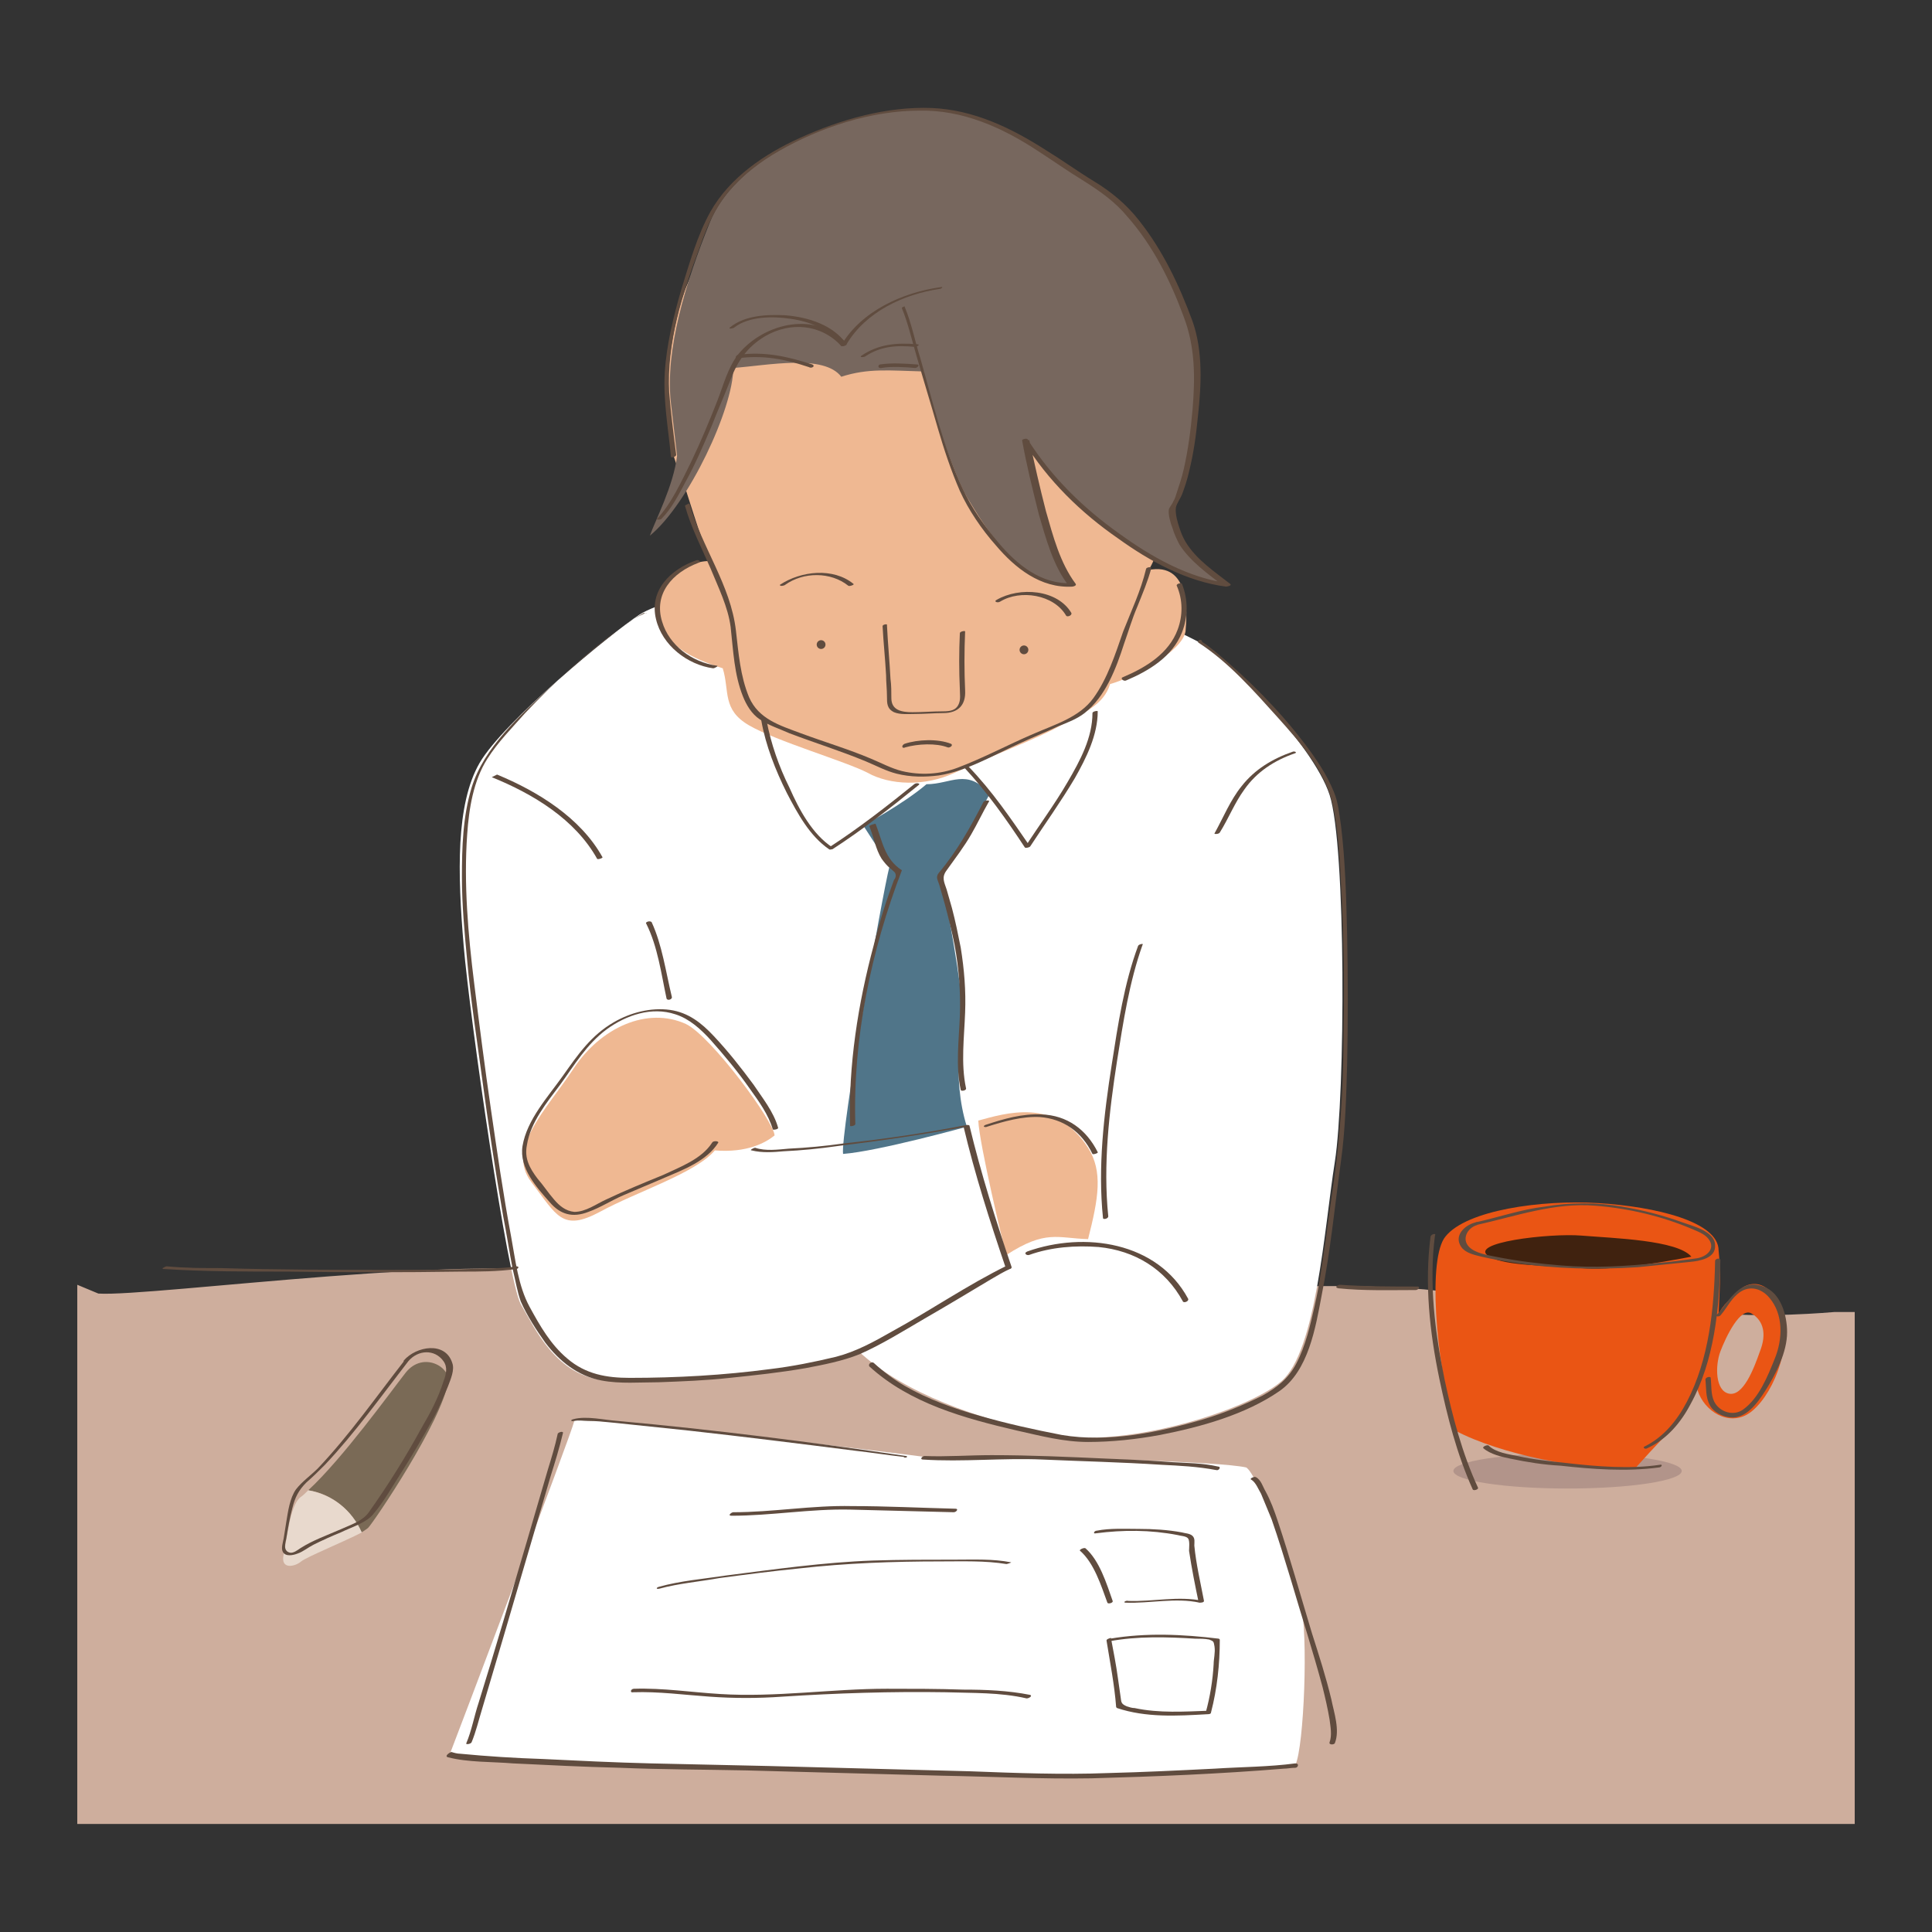 <?xml version="1.0" encoding="UTF-8"?> <!-- Generator: Adobe Illustrator 17.1.0, SVG Export Plug-In . SVG Version: 6.00 Build 0) --> <svg xmlns="http://www.w3.org/2000/svg" xmlns:xlink="http://www.w3.org/1999/xlink" id="Layer_1" x="0px" y="0px" viewBox="40 -10 220 220" xml:space="preserve"><rect x="40" y="-10" width="220" height="220" fill="#333333" stroke="none"/> <path fill="#CEAE9D" d="M251.2,197.7v-58.3l-2.3,0c0,0-8.8,0.8-14.2,0c-5.4-0.8-18.4,0-29-2.1s-43.5,0.4-51.1,0 c-7.6-0.4-36.6,1.2-47.3-1.9c-10.7-3.1-50.1,2.3-56.1,1.9l-2.4-1v61.4L251.2,197.7L251.2,197.7z"></path> <path fill="#FFFFFF" d="M105.4,151.8c-0.3,1.4-13.8,37-14.2,38c2.7,0.7,25.5,1.4,29.1,1.4s39.7,1.1,44.1,1 c4.4-0.1,20.7-0.8,23.1-1.2c1-2.1,1.5-15,0.6-18.5c-1-3.5-4.8-14.6-6.2-15.4c-3.2-0.7-19.4-1-23.4-1.2c-4-0.2-11.5,0.1-13.2,0 C142.3,155.5,107.4,151.2,105.4,151.8z"></path> <ellipse fill="#B2948A" cx="218.5" cy="157.5" rx="13" ry="2"></ellipse> <path fill="#EA5514" d="M222,127c6.5,0.4,13.7,2.1,13.7,5.4c0.3,2.7,0.1,4.6,0,7.3c0.4-1.1,1.4-1.8,2.5-2.9c1.1-1,3.8-1.2,4.8,3.3 c1,4.5-1.9,10-4.3,11.1s-5-0.9-5.5-3.3c-1.2,3.7-2.1,3.8-7,9.3c-6,0.3-15.4-1.6-20.5-4.3c-2.3-8.4-3.1-19.7-1.1-22.1 C207,127.8,215.5,126.6,222,127z M235.9,143.9c-0.6,1.6-0.6,4.5,1,4.8c1.6,0.3,2.8-2.8,3.5-4.8c0.8-2,0.4-3.5-0.9-4.3 C238.2,138.7,236.5,142.3,235.9,143.9z"></path> <path fill="#40220F" d="M209.6,133.1c-2.7-1.6,6.9-2.7,10.5-2.4c3.6,0.3,10.9,0.5,12.5,2.4c-4.1,0.8-9.2,1.6-12.6,1.3 C216.6,134.1,211.5,134.2,209.6,133.1z"></path> <path fill="#7A6A56" d="M86.2,146.3c-1.8,2.3-7.2,9.8-11.1,13.4c2.7,0.4,5,2.3,6,4.8c0.3-0.1,0.5-0.3,0.8-0.5 c0.7-0.7,8.5-12.3,9.1-16.6C91.4,145.7,88.2,143.8,86.2,146.3z"></path> <path fill="#E8D9CD" d="M75.1,159.7c-0.3,0.3-0.6,0.6-0.9,0.8c-1.2,1-1.5,4.6-1.9,6.5c-0.4,1.8,1.3,1.4,2,0.8c0.6-0.5,5-2.3,6.9-3.3 C80.1,162,77.9,160.2,75.1,159.7z"></path> <path fill="#FFFFFF" d="M176.3,63c3.1,1.5,13.2,11.7,15.1,17.5s1.8,34.2,0.6,41.8s-2.1,21.6-6.1,25c-4,3.4-18.2,7.8-26.5,6 c-8.2-1.8-16.4-4.6-21.6-9.4c-5.3,2.7-22.9,3.8-28.7,3.3c-5.8-0.4-8.2-6-9.8-8.7c-1.5-2.7-5.8-32.5-6.5-40.8 c-0.7-8.3-0.9-16.1,1.8-20.8c2.7-4.7,15-14.8,18.2-16.9c3.6-2.4,25.1-7.5,36.7-6C161.3,55.5,174.4,62,176.3,63z"></path> <path fill="#EFB892" d="M128.2,119.3c0-1.5-7.2-11.3-10.1-12.7c-4.4-2-9.7,0.4-12.8,5.1c-3.1,4.7-7.7,9.1-4.8,12.9 c2.9,3.8,3.5,5.7,7.8,3.4c4.2-2.3,10.9-4.4,13.1-7C125.1,121.3,127.2,120.1,128.2,119.3L128.2,119.3z"></path> <path fill="#EFB892" d="M163.9,120.7c-3.7-5.8-9.5-3.9-12.5-3.1c0.1,2.6,2.9,14.4,3.2,15.3c4.5-2.9,5.8-1.9,9.3-1.8 C165.1,126.4,165.6,123.4,163.9,120.7z"></path> <path fill="#EFB892" d="M170.8,54.9c3.7-5.8,0.8-23.8,0-27.8c-0.8-4.1-13-16.2-18.4-20.9c-5.4-4.6-21.8,2.1-27.3,5.9 s-4.9,5.8-6.8,10.2s-3.6,15.1-1.1,21c1.2,2.9,2.4,7.9,3.8,10.6c-2.7-0.2-6.6,2.5-6.1,6c0.5,3.5,3.9,5.1,7.4,6.2 c0.8,2.6-0.1,4.7,3,6.5c3.1,1.8,11,4.1,13.5,5.4c2.5,1.4,6.5,1.6,9.9,0s9.7-4,12.1-5.4c2.5-1.4,4.9-2.3,5.6-4.7 c2.8-0.8,8.2-3.7,8.6-6C175.2,59.7,175.5,54,170.8,54.9z"></path> <path fill="#77675E" d="M145.2,32.3c0.5,3.6,3.7,12.3,4.9,14.3c2,3.3,6.2,10.5,12.2,10c-2.7-3.5-4.6-12.9-5.3-16.5 c4.9,8,15.8,15.6,22.9,16.5c-5.6-4.2-5.8-5.3-6.2-8.7c2-3.1,3.8-15.7,2.2-20.3c-1.6-4.6-5.1-13-11.1-16.6s-12-9.5-21.8-8.5 s-19.6,6.2-22.2,12.9c-2.7,6.7-5.1,14.5-4.4,20.5l0.7,6c-0.4,3.4-2.5,7.4-3.1,9.1c4.4-3.6,9.5-14.5,9.5-19.1c4-0.3,10.3-1.6,12.3,1 C138.9,31.9,141.3,32.2,145.2,32.3z"></path> <path fill="#507589" d="M138.3,84c0,0,2,3.1,3,4.6c-0.9,3.5-5.6,30.5-5.3,32.8c4-0.3,14.1-3.1,14.1-3.1c-1.8-5.7-0.5-11.7-0.5-13.4 c0-1.7-1.8-12.9-2.6-15.1c2-2.7,4.5-7.1,5.7-9.4c-2.6-3-4.4-1.1-7.2-1.1C142.8,81.6,138.3,84,138.3,84z"></path> <path fill="#604C3F" d="M208,129.2c-1.2,0.3-2.5,1.5-1.6,2.8c0.5,0.7,1.5,0.9,2.3,1.1c1.3,0.3,2.5,0.5,3.8,0.7 c4.6,0.7,9.3,0.8,14,0.5c2-0.2,4-0.4,5.9-0.6c1.1-0.1,3-0.4,2.9-1.9c0-1.6-2.6-2.2-3.7-2.6c-2.2-0.8-4.5-1.4-6.9-1.8 c-2.9-0.5-5.9-0.5-8.8,0C213.3,127.7,210.7,128.6,208,129.2c-0.4,0.1-0.3,0.3,0.1,0.3c4.5-1,8.9-2.6,13.6-2.2 c3.8,0.3,7.6,1.2,11.1,2.7c0.7,0.3,1.5,0.6,1.9,1.3c0.6,1.1-0.6,1.9-1.6,2c-1.4,0.2-2.8,0.4-4.2,0.5c-3.7,0.4-7.4,0.6-11.1,0.3 c-2.5-0.2-5-0.5-7.5-1c-1-0.2-2.3-0.4-3-1.1c-0.9-0.9-0.2-2.2,0.9-2.5C208.4,129.3,208.4,129,208,129.2L208,129.2z"></path> <path fill="#604C3F" d="M202.9,130.8c-0.7,5.4-0.1,10.9,1,16.2c0.9,4.3,2,8.6,3.8,12.6c0.1,0.2,0.7,0,0.6-0.2 c-1.8-3.9-2.9-8.1-3.8-12.3c-1.1-5.4-1.8-11-1.1-16.4C203.6,130.4,203,130.5,202.9,130.8L202.9,130.8z"></path> <path fill="#604C3F" d="M227.6,154.9c2.2-1,3.8-2.9,4.9-5c2.7-4.9,3.3-10.9,3.4-16.4c0-0.3-0.6-0.2-0.6,0.1 c-0.1,5.4-0.7,11.2-3.2,16c-1.1,2.1-2.6,4-4.8,5.1C227,154.8,227.3,155.1,227.6,154.9z"></path> <path fill="#604C3F" d="M235.9,139.8c0.7-0.8,1.1-1.7,1.9-2.4c1.2-1.1,2.7-0.8,3.7,0.4c1.6,1.9,1.5,4.7,0.6,6.9 c-0.8,2-1.8,4.5-3.6,5.8c-1.1,0.8-2.7,0.3-3.3-0.9c-0.4-0.8-0.3-1.9-0.4-2.7c0-0.2-0.6-0.1-0.6,0.2c0.1,0.9,0,2,0.5,2.9 c0.4,0.8,1.4,1.3,2.3,1.4c1.8,0.2,3.1-1.6,4-3c1.2-1.9,2.5-4.4,2.5-6.7c0-1.9-0.7-4.5-2.7-5.2c-2.6-1-3.8,1.5-5.2,3.1 C235.1,139.9,235.7,140,235.9,139.8L235.9,139.8z"></path> <path fill="#604C3F" d="M208.9,154.9c0.8,0.7,2.1,1,3.1,1.2c1.9,0.4,3.8,0.7,5.7,0.8c3.6,0.4,7.5,0.7,11.2,0.2 c0.3,0,0.5-0.4,0.1-0.3c-3.4,0.5-7.1,0.2-10.6-0.2c-1.9-0.2-3.8-0.4-5.6-0.8c-1-0.2-2.5-0.4-3.3-1.2 C209.4,154.5,208.8,154.7,208.9,154.9L208.9,154.9z"></path> <path fill="#604C3F" d="M98.8,134.2c-1.8,0.3-3.5,0.2-5.3,0.3c-3,0.1-6,0.1-9,0.1c-6.4,0-12.9,0-19.3-0.2c-2,0-4.1,0-6.2-0.2 c-0.2,0-0.7,0.3-0.4,0.3c4.7,0.3,9.4,0.3,14.1,0.3c6.6,0.1,13.2,0.1,19.8,0c2.1,0,4.2,0,6.3-0.3C99,134.5,99.2,134.2,98.8,134.2 L98.8,134.2z"></path> <path fill="#604C3F" d="M192.4,136.7c2.9,0.3,5.9,0.2,8.8,0.2c0.3,0,0.6-0.4,0.2-0.4c-2.9,0-5.9,0-8.8-0.2 C192.3,136.3,191.9,136.6,192.4,136.7z"></path> <path fill="#604C3F" d="M86.5,145c1.1-1.3,3-1.4,4,0c0.5,0.7,0.3,1.5,0,2.3c-0.6,1.9-1.5,3.6-2.5,5.3c-1.8,3.3-3.8,6.5-6,9.6 c-0.7,1-2,1.4-3.1,1.9c-1.6,0.7-3.3,1.3-4.7,2.2c-0.3,0.2-0.8,0.6-1.2,0.5c-0.8-0.2-0.5-1.1-0.4-1.6c0.2-1.2,0.4-2.4,0.7-3.5 c0.3-1.2,0.7-2,1.6-2.9c0.7-0.6,1.4-1.3,2.1-2C80.4,153.2,83.4,149,86.5,145c0.1-0.2-0.4-0.1-0.5,0c-3.2,4.1-6.2,8.4-9.8,12.2 c-0.8,0.8-1.8,1.5-2.5,2.4c-0.7,1-0.9,2.5-1.1,3.7c-0.1,0.6-0.2,1.3-0.3,1.9c-0.1,0.5-0.3,1.1-0.1,1.5c0.3,0.6,1.2,0.4,1.7,0.2 c0.6-0.2,1.2-0.7,1.8-1c1-0.5,2.1-1,3.1-1.4c1.2-0.6,3-1.1,3.8-2.2c1.1-1.3,2-2.9,2.9-4.3c1.4-2.2,2.7-4.4,3.9-6.6 c0.6-1.1,1.1-2.3,1.6-3.5c0.3-0.8,0.8-1.9,0.5-2.7c-0.8-2.5-4.1-1.9-5.5-0.3C85.8,145.2,86.4,145.2,86.5,145L86.5,145z"></path> <path fill="#604C3F" d="M103.5,153.3c-0.3,1.4-0.7,2.7-1.1,4c-0.8,2.7-1.6,5.5-2.4,8.2c-1.8,6.1-3.6,12.3-5.5,18.4 c-0.5,1.5-0.8,3.2-1.4,4.6c-0.1,0.2,0.5,0.1,0.6-0.1c0.5-1.2,0.8-2.5,1.2-3.8c0.8-2.7,1.6-5.4,2.4-8.1c1.8-6.1,3.6-12.3,5.4-18.4 c0.5-1.6,1-3.2,1.4-4.9C104.2,152.9,103.5,153.1,103.5,153.3z"></path> <path fill="#604C3F" d="M91,190.1c2.3,0.6,5,0.5,7.4,0.7c4.1,0.2,8.1,0.4,12.2,0.5c4.8,0.2,9.6,0.2,14.4,0.3 c7.4,0.2,14.8,0.4,22.2,0.6c5.7,0.1,11.4,0.4,17.1,0.3c7.3-0.2,14.6-0.5,21.9-1.1c0.4,0,0.8-0.1,1.3-0.1c0.3,0,0.5-0.5,0-0.5 c-3,0.4-6.1,0.4-9.2,0.6c-4,0.2-8.1,0.4-12.1,0.5c-5.2,0.2-10.5,0-15.7-0.2c-7.6-0.2-15.3-0.4-22.9-0.6c-4.5-0.1-9-0.2-13.5-0.3 c-4.1-0.1-8.2-0.3-12.3-0.5c-3.1-0.1-6.3-0.3-9.4-0.6c-0.3,0-0.7-0.1-1-0.2C91.1,189.6,90.6,190,91,190.1L91,190.1z"></path> <path fill="#604C3F" d="M192,188.5c0.6-1.5-0.1-3.5-0.4-5c-0.6-2.5-1.4-5-2.2-7.5c-1.3-4.3-2.5-8.6-3.9-12.8 c-0.4-1.2-0.8-2.3-1.4-3.4c-0.3-0.5-0.5-1.3-1.1-1.6c-0.2-0.1-0.8,0.2-0.5,0.3c0.5,0.3,0.8,1.1,1.1,1.6c0.4,1,0.8,1.9,1.2,2.9 c0.8,2.3,1.5,4.6,2.2,6.9c1.2,4.1,2.5,8.1,3.6,12.2c0.3,1.2,0.6,2.5,0.8,3.7c0.1,0.8,0.3,1.8,0,2.6 C191.3,188.7,191.9,188.7,192,188.5L192,188.5z"></path> <path fill="#604C3F" d="M178.7,157c-1.7-0.4-3.5-0.4-5.2-0.5c-2.5-0.2-4.9-0.3-7.4-0.4c-4.4-0.2-8.8-0.4-13.2-0.4 c-2.5,0-5.1,0.2-7.6,0.1c-0.3,0-0.6,0.4-0.2,0.4c4.5,0.3,9.1-0.2,13.6,0c4.5,0.2,9,0.3,13.6,0.6c2,0.1,4.1,0.2,6.2,0.6 C178.8,157.5,179.1,157,178.7,157L178.7,157z"></path> <path fill="#604C3F" d="M143.2,155.8c-10.9-1.6-21.9-3-32.9-4c-1.5-0.1-3.5-0.6-5-0.2c-0.4,0.1-0.3,0.3,0.1,0.2c0.4-0.1,1.1,0,1.5,0 c1,0,1.9,0.1,2.9,0.2c2.9,0.3,5.7,0.6,8.6,0.9c6.3,0.7,12.7,1.5,19,2.3c1.8,0.2,3.7,0.5,5.5,0.7C143,156.1,143.5,155.9,143.2,155.8z "></path> <path fill="#604C3F" d="M123.3,162.6c4.5,0,9-0.8,13.5-0.7c4,0.1,7.9,0.2,11.8,0.3c0.3,0,0.6-0.4,0.2-0.4c-4-0.1-7.9-0.3-11.8-0.3 c-4.5-0.1-9,0.7-13.5,0.7C123.3,162.2,122.8,162.6,123.3,162.6z"></path> <path fill="#604C3F" d="M115.1,170.9c2.2-0.6,4.6-0.8,6.8-1.2c3-0.4,6.1-0.8,9.1-1.1c5.3-0.6,10.7-0.8,16.1-0.8 c2.5,0,5.1-0.1,7.5,0.3c0.1,0,0.7-0.2,0.5-0.2c-2-0.4-4.2-0.3-6.3-0.3c-3.1,0-6.3,0-9.4,0.1c-5.6,0.2-11.2,1-16.7,1.7 c-2.6,0.4-5.2,0.6-7.7,1.3C114.7,170.8,114.7,171,115.1,170.9z"></path> <path fill="#604C3F" d="M112.1,182.7c2.9-0.1,5.8,0.3,8.7,0.5c2.8,0.2,5.5,0.2,8.3,0c6.2-0.4,12.4-0.6,18.6-0.5c3,0.1,6.2,0,9.2,0.7 c0.3,0,0.7-0.3,0.4-0.4c-2.5-0.5-5.1-0.6-7.6-0.6c-2.9-0.1-5.8-0.1-8.7-0.1c-6.3,0-12.7,1-19,0.6c-3.3-0.2-6.5-0.7-9.8-0.6 C111.8,182.3,111.7,182.8,112.1,182.7L112.1,182.7z"></path> <path fill="#604C3F" d="M163,166.6c1.6,1.4,2.4,4,3.1,5.9c0.1,0.2,0.7,0,0.6-0.2c-0.7-2-1.5-4.6-3.1-6 C163.4,166.2,162.8,166.5,163,166.6z"></path> <path fill="#604C3F" d="M168.2,172.5c2.7,0.1,5.7-0.6,8.4,0c0.1,0,0.5,0,0.5-0.2c-0.4-2.1-0.9-4.2-1.1-6.3c0-0.4,0.1-0.8-0.2-1.1 s-0.9-0.3-1.2-0.4c-1.6-0.3-3.3-0.4-4.9-0.4c-1.6,0-3.3-0.1-4.8,0.2c-0.3,0-0.5,0.4-0.1,0.3c3.1-0.4,6.2-0.4,9.3,0.2 c0.3,0.1,1,0.1,1.2,0.4c0.2,0.3,0.1,1.1,0.1,1.4c0.3,2,0.7,4,1.1,5.9l0.5-0.2c-2.8-0.6-5.7,0.1-8.5,0 C168.2,172.2,167.8,172.5,168.2,172.5L168.2,172.5z"></path> <path fill="#604C3F" d="M166,176.8c0.4,2.5,0.9,5,1.1,7.6c0,0,0,0,0.1,0.1c3.3,1.1,6.8,0.9,10.3,0.7c0.1,0,0.4,0,0.4-0.2 c0.7-2.7,1-5.5,1-8.3c0,0-0.1-0.1-0.1-0.1c-4.1-0.5-8.3-0.7-12.4,0c-0.3,0-0.5,0.4-0.1,0.3c3.2-0.6,6.6-0.5,9.8-0.3 c0.5,0,1.1,0,1.6,0.1c0.5,0.2,0.5,0.2,0.6,0.8c0.1,0.7-0.1,1.4-0.1,2c-0.1,1.8-0.4,3.7-0.9,5.5l0.4-0.2c-2.8,0.1-5.7,0.3-8.5-0.3 c-0.3,0-0.6-0.1-0.9-0.2c-0.7-0.3-0.6-0.5-0.7-1.1c-0.1-0.7-0.2-1.4-0.3-2.1c-0.2-1.5-0.5-3-0.8-4.6 C166.6,176.5,166,176.6,166,176.8z"></path> <path fill="#604C3F" d="M115.3,49.1c1.2-1.2,2-2.8,2.8-4.3c1.1-2,2-4.1,2.9-6.2c0.7-1.8,1.5-3.6,2.2-5.4c0.8-2.1,1.9-3.7,3.9-4.9 c2.9-1.7,6.4-1.4,8.7,1.1c0.1,0.1,0.5-0.1,0.6-0.2c2.2-3.7,6.5-5.7,10.6-6.3c0.2,0,0.5-0.3,0.1-0.2c-4.3,0.6-9,2.7-11.3,6.6l0.6-0.2 c-3.4-3.7-9.3-2.4-12.3,1.2c-1.2,1.5-1.7,3.5-2.4,5.3c-0.9,2.3-1.9,4.7-3,7c-1.1,2.2-2.2,4.7-3.9,6.5 C114.7,49.2,115.2,49.2,115.3,49.1z"></path> <path fill="#604C3F" d="M123.6,27.3c1.7-1.3,4.4-1.3,6.4-1c2.2,0.3,4.5,1.2,5.8,3.1c0.1,0.1,0.7-0.1,0.6-0.2c-1.5-2.2-4.4-3.1-7-3.3 c-2.1-0.1-4.6,0-6.3,1.4C122.9,27.5,123.5,27.4,123.6,27.3z"></path> <path fill="#604C3F" d="M132.5,31.5c-2.8-0.9-5.4-1.5-8.4-1.1c-0.3,0-0.5,0.5-0.1,0.4c2.9-0.4,5.4,0.1,8.1,1 C132.4,32,132.9,31.7,132.5,31.5z"></path> <path fill="#604C3F" d="M142.7,25.1c0.7,1.7,1.1,3.5,1.6,5.2c0.8,2.8,1.7,5.7,2.5,8.5c0.7,2.4,1.5,4.8,2.5,7.1 c1,2.2,2.5,4.4,4.1,6.2c2.2,2.6,5.1,4.9,8.7,4.7c0.1,0,0.5-0.1,0.4-0.3c-1.8-2.4-2.6-5.5-3.4-8.3c-0.7-2.7-1.3-5.4-1.9-8.1l-0.6,0.2 c2.7,4.4,6.5,8.1,10.7,11c3.6,2.6,7.8,4.9,12.3,5.5c0.1,0,0.7-0.1,0.5-0.3c-1.8-1.4-3.9-2.8-5.1-4.8c-0.3-0.5-0.5-1-0.7-1.6 c-0.2-0.6-0.5-1.6-0.4-2.3c0.1-0.5,0.5-1,0.7-1.5c0.3-0.8,0.6-1.7,0.8-2.6c0.5-2,0.8-4.1,1-6.2c0.4-3.6,0.6-7.5-0.6-10.9 c-1.5-4.1-3.4-8.1-6.1-11.5c-1.4-1.8-3.2-3.3-5.2-4.5c-1.8-1.1-3.6-2.4-5.4-3.5c-3.9-2.5-8.2-4.6-13-4.8c-5.1-0.2-10.4,1.3-15,3.4 c-4,1.8-8,4.5-10.2,8.4c-1.5,2.7-2.4,5.9-3.3,8.8c-0.9,3.1-1.7,6.3-1.9,9.5c-0.2,3.2,0.4,6.4,0.7,9.6c0,0.2,0.6,0,0.6-0.2 c-0.3-2.3-0.6-4.7-0.8-7.1c-0.3-5.6,1.5-11.3,3.5-16.6c0.8-2.3,1.7-4.4,3.3-6.3s3.6-3.4,5.7-4.6c4.7-2.7,10.5-4.6,16-4.6 c4.9-0.1,9.4,1.9,13.5,4.6c1.7,1.1,3.4,2.3,5.2,3.4c1.9,1.2,3.6,2.4,5,4.1c2.9,3.3,4.9,7.3,6.4,11.4c1.3,3.4,1.3,6.9,1,10.5 c-0.2,2.3-0.5,4.6-1,6.8c-0.2,0.9-0.5,1.8-0.8,2.7c-0.1,0.3-0.2,0.7-0.4,1c-0.1,0.3-0.4,0.6-0.5,0.9c-0.1,0.6,0.2,1.6,0.4,2.1 c0.2,0.7,0.5,1.3,0.8,1.9c1.2,1.9,3.3,3.4,5,4.7l0.5-0.3c-4.5-0.6-8.7-3-12.3-5.6c-4.1-2.9-7.8-6.5-10.5-10.8 c-0.1-0.1-0.7,0-0.6,0.2c0.5,2.8,1.2,5.6,1.9,8.4c0.8,2.7,1.6,5.8,3.4,8.1l0.4-0.3c-3.5,0.2-6.3-2.1-8.4-4.6c-1.6-1.9-3.1-4-4.1-6.2 c-2.2-4.7-3.4-9.9-4.8-14.8c-0.6-1.9-1-4-1.8-5.9C143.2,24.8,142.6,25,142.7,25.1L142.7,25.1z"></path> <path fill="#604C3F" d="M138.5,30.6c1.8-1.2,3.6-1.3,5.7-1.1c0.2,0,0.7-0.3,0.2-0.3c-2.3-0.2-4.4,0-6.3,1.3 C137.8,30.7,138.3,30.7,138.5,30.6z"></path> <path fill="#604C3F" d="M140.4,31.9c1-0.2,2.7-0.1,3.8,0c0.3,0,0.6-0.4,0.2-0.4c-1.4-0.1-2.8-0.2-4.2,0 C139.9,31.6,140,32,140.4,31.9z"></path> <path fill="#604C3F" d="M118,47.6c0.7,2.5,1.9,4.8,2.9,7.1c0.9,2.2,2,4.4,2.3,6.7c0.3,2.7,0.4,5.4,1.4,7.9c0.4,1,1,2,1.9,2.6 c1,0.7,2.3,1.1,3.4,1.6c2.9,1.1,5.8,2,8.7,3.2c1.2,0.5,2.3,1.1,3.5,1.4c1.6,0.4,3.2,0.4,4.8,0.2c3.2-0.5,6.2-2.3,9.1-3.6 c1.5-0.7,3-1.3,4.5-2c1-0.4,2.1-0.8,3-1.5c2.4-1.9,3.6-5.1,4.5-7.9c0.5-1.4,0.9-2.8,1.5-4.2c0.6-1.5,1.2-2.9,1.6-4.4 c0-0.2-0.6-0.1-0.6,0.1c-0.6,2.5-1.7,4.8-2.6,7.1c-0.9,2.6-1.8,5.4-3.4,7.6c-1.6,2.2-4.4,3-6.9,4.1c-2.8,1.2-5.6,2.7-8.5,3.8 c-2.1,0.8-4.3,0.9-6.4,0.4c-1.2-0.3-2.3-0.9-3.5-1.4c-2.6-1.1-5.3-1.9-8-2.9c-2.4-0.9-4.8-1.6-5.9-4.1c-1-2.4-1.2-5-1.5-7.6 c-0.6-5.2-3.9-9.5-5.3-14.5C118.6,47.3,118,47.5,118,47.6z"></path> <path fill="#604C3F" d="M119.3,53.8c-2.9,1-5.4,3.4-4.6,6.7c0.7,3,3.6,5.2,6.5,5.6c0.2,0,0.7-0.3,0.4-0.3c-2.8-0.4-5.4-2.3-6.2-5 c-1-3.2,1.2-5.6,4.1-6.7C119.9,54,119.6,53.7,119.3,53.8z"></path> <path fill="#604C3F" d="M174,56.7c0.7,1.6,0.7,3.4,0.1,5c-1,2.7-3.6,4.3-6.2,5.4c-0.4,0.1,0,0.5,0.3,0.4c2.6-1.1,5.3-2.7,6.4-5.5 c0.7-1.8,0.7-3.7,0-5.5C174.5,56.3,173.9,56.5,174,56.7L174,56.7z"></path> <path fill="#604C3F" d="M126.7,72.1c0.5,2.8,1.6,5.6,2.9,8.2c1.2,2.3,2.6,4.9,4.8,6.4c0.1,0.1,0.3,0,0.4,0c3.4-2.2,6.6-4.7,9.8-7.3 c0.3-0.2-0.3-0.3-0.5-0.1c-3.1,2.5-6.3,5-9.7,7.2l0.4,0c-2.3-1.5-3.8-4.3-4.9-6.8c-1.2-2.4-2.1-5-2.6-7.6 C127.2,71.7,126.6,71.8,126.7,72.1L126.7,72.1z"></path> <path fill="#604C3F" d="M149.8,77.4c2.6,2.8,4.8,5.9,6.9,9.1c0.1,0.1,0.5,0,0.6-0.1c1.7-2.6,3.5-5.1,5.1-7.8 c1.3-2.3,2.6-4.9,2.6-7.6c0-0.1-0.6,0-0.6,0.2c0,2.8-1.4,5.4-2.8,7.8c-1.5,2.6-3.3,5-4.9,7.5l0.6-0.1c-2.2-3.2-4.3-6.3-7-9.1 C150.3,77.1,149.7,77.3,149.8,77.4z"></path> <path fill="#604C3F" d="M139,84.1c0.5,1.2,0.7,2.6,1.4,3.7c0.3,0.4,0.6,0.8,1,1.1c0.3,0.3,0.6,0.4,0.6,0.8c0,0.2-0.1,0.4-0.2,0.5 c-0.9,2.4-1.7,4.9-2.3,7.4c-1.8,6.7-2.9,13.7-2.7,20.6c0,0.1,0.6,0,0.6-0.2c-0.3-9.7,1.8-19.8,5.3-28.9c0,0,0,0,0,0 c-2-1.3-2.2-3.3-3-5.3C139.6,83.8,138.9,84,139,84.1L139,84.1z"></path> <path fill="#604C3F" d="M152,81.3c-1.5,2.9-3,5.6-5.1,8.1c-0.4,0.5-0.1,0.8,0.1,1.5c0.2,0.7,0.4,1.4,0.6,2.1 c0.4,1.5,0.8,3.1,1.1,4.6c0.5,2.7,0.7,5.4,0.6,8.1c-0.1,2.7-0.5,5.7,0.1,8.4c0,0.2,0.7,0.1,0.6-0.2c-0.6-2.8-0.2-5.8-0.1-8.6 c0.1-2.5-0.1-4.9-0.5-7.4c-0.3-1.5-0.6-3-1-4.5c-0.2-0.7-0.4-1.4-0.6-2.1c-0.3-0.9-0.6-1.4,0-2.2c1-1.4,2-2.7,2.8-4.1 c0.7-1.2,1.3-2.5,2-3.7C152.8,81.1,152.2,81.1,152,81.3z"></path> <path fill="#604C3F" d="M113.3,59.9c-1.6,0.7-3,1.9-4.4,3c-2.2,1.7-4.2,3.5-6.3,5.4c-3.4,3.2-7.5,6.8-8.9,11.4 c-1,3.3-1.1,6.8-1.1,10.2c0,3.2,0.3,6.3,0.6,9.5c0.4,4.5,1.1,8.9,1.7,13.4c0.7,5.2,1.5,10.5,2.4,15.7c0.4,2,0.7,4.1,1.1,6.1 c0.3,1.2,0.5,2.5,0.9,3.6c0.7,1.6,1.8,3.3,2.8,4.7c1.6,2.1,3.7,3.8,6.4,4.3c2.1,0.4,4.4,0.2,6.5,0.2c2.7-0.1,5.4-0.2,8.1-0.5 c2.9-0.3,5.7-0.6,8.6-1.1c2.1-0.4,4.2-0.8,6.2-1.6c2.5-1.1,4.9-2.6,7.3-4c2.6-1.5,5.1-3,7.6-4.5c0.7-0.4,1.5-0.9,2.2-1.2 c0.1,0,0.2-0.1,0.2-0.2c-1.8-5.3-3.5-10.7-4.8-16.1c0-0.1-0.2-0.1-0.3-0.1c-4.6,0.9-9.3,1.6-14,2.1c-2.1,0.3-4.2,0.5-6.3,0.6 c-1.2,0.1-2.6,0.3-3.8-0.1c-0.2,0-0.7,0.3-0.4,0.3c1.2,0.3,2.5,0.2,3.6,0.1c2.1-0.1,4.1-0.3,6.2-0.6c4.9-0.6,9.7-1.3,14.6-2.2 l-0.3-0.1c1.3,5.5,3,10.8,4.8,16.1l0.2-0.2c-4.5,2.2-8.7,5.1-13.1,7.5c-2.1,1.2-4.1,2.3-6.4,2.9c-2.5,0.6-5,1.1-7.5,1.4 c-5.3,0.7-10.6,1-16,1c-2.6,0-5-0.4-7.1-2.2c-1.9-1.6-3.1-3.7-4.3-5.9c-1.3-2.4-1.6-5.3-2.1-8c-0.9-4.8-1.6-9.7-2.3-14.5 c-0.7-4.8-1.3-9.5-1.9-14.3c-0.7-5.6-1.2-11.4-0.8-17c0.2-2.9,0.7-6.1,2.3-8.6c1.2-1.9,2.8-3.5,4.3-5.2c3.5-3.7,7.4-7.3,11.6-10.2 c0.6-0.4,1.2-0.8,1.9-1.2C113.9,59.9,113.6,59.7,113.3,59.9L113.3,59.9z"></path> <path fill="#604C3F" d="M96,78.5c4.7,1.9,9.5,4.8,12,9.3c0.1,0.1,0.7-0.1,0.6-0.2c-2.5-4.5-7.4-7.5-12-9.4 C96.4,78.3,96,78.5,96,78.5z"></path> <path fill="#604C3F" d="M113.6,95.2c1.3,2.6,1.7,5.7,2.3,8.5c0.1,0.3,0.7,0.1,0.6-0.2c-0.7-2.9-1.1-5.9-2.3-8.5 C114,94.8,113.4,95,113.6,95.2z"></path> <path fill="#604C3F" d="M176.5,63.2c3.4,2.2,6.3,5.5,9,8.5c2.6,2.9,5.5,6.2,6.3,10.1c0.7,3.4,0.8,7.1,1,10.6 c0.2,4.8,0.3,9.5,0.2,14.2c0,4.1-0.1,8.2-0.5,12.4c-0.3,4-1,7.9-1.5,11.9c-0.4,2.6-0.7,5.2-1.3,7.8c-0.5,2.2-1,4.5-2.1,6.6 c-0.9,1.7-2.2,2.7-3.8,3.6c-2.2,1.1-4.4,2-6.7,2.7c-5.1,1.5-10.9,2.7-16.2,1.8c-3.1-0.6-6.3-1.3-9.4-2.2c-2.9-0.8-5.9-1.9-8.5-3.4 c-1.2-0.7-2.4-1.6-3.5-2.6c-0.2-0.2-0.7,0.1-0.5,0.4c4.6,4.2,10.8,5.9,16.8,7.3c2.7,0.6,5.3,1.3,8.1,1.3c2.7,0,5.5-0.3,8.2-0.8 c4.6-0.9,9.7-2.3,13.6-5c3.3-2.3,4.1-7.2,4.8-10.9c1-5,1.5-10.2,2.2-15.3c0.5-3.6,0.6-7.4,0.7-11c0.1-4.9,0.1-9.9,0-14.8 c-0.1-4.1-0.2-8.3-0.7-12.4c-0.2-1.3-0.3-2.6-0.8-3.8c-0.8-2-2.1-3.9-3.4-5.6c-2.9-3.8-6.3-7.2-10-10.3c-0.5-0.4-1.1-0.9-1.6-1.2 C176.8,62.6,176.2,63,176.5,63.2L176.5,63.2z"></path> <path fill="#604C3F" d="M157.2,132.9c2.5-0.9,5.3-1.1,7.9-0.9c4.1,0.4,7.6,2.5,9.6,6.2c0.1,0.2,0.7,0,0.6-0.3 c-3.5-6.5-11.8-7.7-18.3-5.4C156.5,132.7,156.9,133,157.2,132.9z"></path> <path fill="#604C3F" d="M169.6,97.7c-1.6,4.3-2.3,9-3,13.5c-0.9,5.7-1.6,11.7-1,17.5c0,0.2,0.6,0.1,0.6-0.2 c-0.6-5.9,0.1-11.9,1-17.7c0.7-4.4,1.4-9,2.9-13.2C170.3,97.4,169.7,97.5,169.6,97.7z"></path> <path fill="#604C3F" d="M178.9,84.8c1-1.6,1.7-3.4,2.8-4.9c1.4-2,3.4-3.3,5.7-4.1c0.4-0.1,0-0.3-0.2-0.2c-2.3,0.8-4.3,2-5.8,3.9 c-1.3,1.6-2.1,3.6-3.1,5.4C178.2,85,178.8,85,178.9,84.8L178.9,84.8z"></path> <path fill="#604C3F" d="M121.1,120.1c-1.2,1.9-3.7,2.8-5.6,3.7c-2.2,0.9-4.4,1.8-6.5,2.8c-1.1,0.5-2.3,1.4-3.6,1.4 c-1-0.1-1.7-0.7-2.3-1.4c-0.7-0.8-1.2-1.6-1.9-2.4c-0.9-1.2-1.5-2.3-1.2-3.8c0.4-2.6,2.3-4.9,3.8-6.9c1.6-2.2,3-4.6,5.3-6.3 c2.2-1.6,5.1-2.6,7.8-1.7c1.6,0.5,2.9,1.7,4,2.9c1.6,1.8,3.1,3.6,4.5,5.6c1,1.4,2.1,2.9,2.6,4.6c0,0.1,0.7,0,0.6-0.2 c-0.5-1.8-1.8-3.4-2.8-4.9c-1.4-1.9-2.9-3.8-4.5-5.5c-1.4-1.5-2.9-2.7-5-3c-2.2-0.3-4.5,0.3-6.4,1.4c-2.6,1.5-4.1,3.7-5.8,6.1 c-1.7,2.4-4.1,5-4.6,8c-0.4,2.5,1.6,4.7,3.1,6.4c1.2,1.4,2.6,1.8,4.4,1.1c1.4-0.5,2.6-1.3,4-1.9c1.6-0.7,3.1-1.3,4.7-2 c2.1-0.9,4.8-1.9,6.1-4C121.8,119.9,121.2,119.9,121.1,120.1L121.1,120.1z"></path> <path fill="#604C3F" d="M152.4,118.3c1.9-0.6,4-1.2,6-1.1c2.7,0.2,4.8,1.7,6,4.2c0.1,0.1,0.7-0.1,0.6-0.2c-1.3-2.6-3.5-4.2-6.4-4.3 c-2.2-0.1-4.3,0.5-6.4,1.2C151.8,118.3,152.2,118.4,152.4,118.3L152.4,118.3z"></path> <path fill="#604C3F" d="M129.4,56.6c2.1-1.5,5.2-1.5,7.2,0.1c0.1,0.1,0.7-0.1,0.6-0.2c-2.3-1.9-6-1.5-8.4,0.1 C128.8,56.8,129.3,56.7,129.4,56.6z"></path> <path fill="#604C3F" d="M153.9,58.5c2.3-1.4,6.1-0.8,7.5,1.6c0.1,0.2,0.7,0,0.6-0.3c-1.6-2.7-5.9-3-8.5-1.5 C153.1,58.5,153.6,58.7,153.9,58.5z"></path> <circle fill="#604C3F" cx="133.5" cy="63.4" r="0.5"></circle> <circle fill="#604C3F" cx="156.6" cy="64" r="0.5"></circle> <path fill="#604C3F" d="M140.5,61.3c0.1,1.9,0.3,3.7,0.4,5.6c0,0.8,0.1,1.6,0.1,2.4c0,0.8,0,1.4,0.8,1.8c0.7,0.3,1.7,0.2,2.5,0.2 c1,0,2.1-0.1,3.1-0.1c1.7,0,2.6-0.9,2.5-2.6c-0.1-2.2-0.1-4.4,0-6.7c0-0.1-0.6,0-0.6,0.2c-0.1,2.1-0.1,4.3,0,6.4 c0,0.5,0.1,1.1-0.1,1.6c-0.3,0.8-1,0.9-1.8,0.9c-1.2,0-2.3,0.1-3.5,0.1c-1.2,0-2.4-0.2-2.4-1.6c0-0.7,0-1.5-0.1-2.2 c-0.1-2-0.3-4-0.4-6.1C141.1,61,140.5,61.1,140.5,61.3L140.5,61.3z"></path> <path fill="#604C3F" d="M143.1,75.1c1.4-0.4,3.5-0.5,4.8,0c0.2,0.1,0.7-0.2,0.4-0.4c-1.5-0.6-3.8-0.5-5.3,0 C142.6,74.9,142.7,75.3,143.1,75.1z"></path> </svg> 